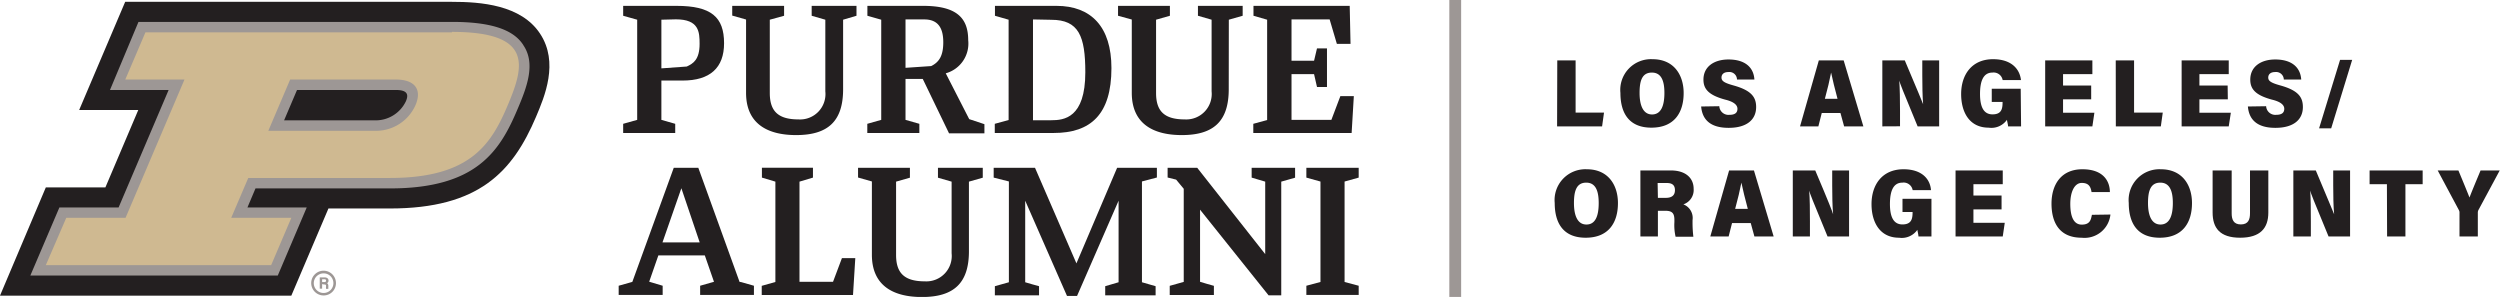 <svg id="Layer_1" data-name="Layer 1" xmlns="http://www.w3.org/2000/svg" viewBox="0 0 272.8 32.4"><defs><style>.cls-1{fill:#9d9795;}.cls-2{fill:#231f20;}.cls-3{fill:#cfb991;}</style></defs><rect class="cls-1" x="158.15" width="1.29" height="32.4"/><polygon class="cls-2" points="148.26 19.38 148.26 18.31 142.55 18.31 142.55 19.38 144.09 19.81 144.09 30.77 142.55 31.18 142.55 32.18 148.26 32.18 148.26 31.18 146.72 30.77 146.72 19.81 148.26 19.38"/><polygon class="cls-2" points="90.9 30.75 87.24 30.75 87.24 19.82 88.71 19.38 88.71 18.3 83.14 18.3 83.14 19.38 84.61 19.82 84.61 30.77 83.12 31.19 83.12 32.19 93.08 32.19 93.33 28.17 91.87 28.17 90.9 30.75"/><path class="cls-2" d="M80.7,30.76,76.2,18.31H73.52L69,30.76h0l-1.49.42v1h4.8v-1h0l-1.47-.44,1-2.87h5.07l1,2.88-1.51.43v1h5.87v-1h0l-1.4-.4Zm-8.41-4.31,2.06-5.91,2,5.91Z"/><path class="cls-2" d="M126.22,18.31H121.9l-4.44,10.43-4.52-10.43h-4.51v1.07h0l1.66.42v11l-1.53.43v1h4.82v-1s-1.46-.4-1.51-.43v-8.9l4.56,10.39h1.1l4.53-10.39v8.9l-1.46.43v1h5.5v-1h0l-1.49-.43v-11l1.63-.43V18.31Z"/><path class="cls-2" d="M141.36,18.31h-4.78v1.07h0l1.48.44v7.91l-7.42-9.42h-3.23v1.06h0l.93.23.83,1V30.76l-1.53.43v1h4.82v-1s-1.46-.41-1.51-.44V22.88l7.48,9.35h1.38V19.82l1.51-.43h0V18.31Z"/><path class="cls-2" d="M105.73,27.41c0,3.52-1.68,5-5.13,5-3.17,0-5.46-1.27-5.46-4.61v-8l-1.51-.43V18.31h5.66v1.08l-1.51.43v8c0,2,.93,2.88,3.14,2.88a2.77,2.77,0,0,0,2.92-3.06V19.82l-1.49-.43V18.31h4.89v1.08l-1.51.43Z"/><path class="cls-1" d="M35.32,32.24a1.35,1.35,0,1,1,1.34-1.34A1.34,1.34,0,0,1,35.32,32.24Zm0-2.41a1.07,1.07,0,1,0,1.06,1.07A1.06,1.06,0,0,0,35.32,29.83Z"/><path class="cls-1" d="M35.15,31v.5h-.26V30.27h.54c.27,0,.42.15.42.34a.31.31,0,0,1-.18.3c.06,0,.16.08.16.31v.06a1.77,1.77,0,0,0,0,.24h-.25a.94.94,0,0,1,0-.28v0c0-.14,0-.2-.23-.2Zm0-.22h.23c.14,0,.2-.05.2-.16s-.07-.15-.2-.15h-.23Z"/><path class="cls-2" d="M31.79,32.26l4.05-9.51h6.71c9.71,0,13.39-4,15.94-10,.94-2.22,2.52-5.93.44-9.08S52.45.2,49.32.2H13.66L8.64,12h6.45L11.5,20.45H5L0,32.26Z"/><path class="cls-1" d="M57.1,4.91C56,3.19,53.49,2.39,49.32,2.39H15.11L12,9.82H18.4L12.94,22.64H6.48L3.31,30.07h27l3.16-7.43H27l.88-2.08H42.55c9.46,0,12-4.09,13.92-8.64,1.05-2.45,2-5,.63-7M32.41,9.82H43.22c1.49,0,1.27.74,1.08,1.21a3.65,3.65,0,0,1-3.46,2.1H31Z"/><path class="cls-3" d="M49.32,3.53H15.87l-2.2,5.15h6.46L13.7,23.77H7.23L5,28.93H29.59l2.2-5.16H25.23l1.86-4.35H42.55c8.86,0,11.09-3.76,12.88-8s2.75-7.94-6.11-7.94M40.84,14.27H29.28l2.38-5.59H43.22c2,0,2.87,1.05,2.12,2.79a4.71,4.71,0,0,1-4.5,2.8"/><path class="cls-2" d="M69.53,2.15,68,1.72V.64h5.82c3.79,0,5.19,1.22,5.19,4.08,0,2.68-1.53,4.07-4.52,4.07H72.17v4.29l1.51.43v1H68v-1l1.53-.43Zm2.64,0V7.46l2.77-.2c.69-.32,1.4-.74,1.4-2.47,0-1.3-.06-2.68-2.59-2.68Z"/><path class="cls-2" d="M100.69,8.61H98.81v4.47l1.51.43v1H94.64v-1l1.52-.43V2.15l-1.51-.43V.64h6.08c3.61,0,4.92,1.28,4.92,3.74A3.37,3.37,0,0,1,103.2,8l2.56,5,1.66.55v1h-3.86ZM98.81,2.12V7.4l2.8-.19c.89-.44,1.32-1.15,1.32-2.6s-.49-2.49-2.07-2.49Z"/><path class="cls-2" d="M108.55,13.51l1.51-.41V2.15l-1.49-.43V.64h6.71c3.79,0,6,2.29,6,6.79,0,5.08-2.29,7.08-6.29,7.08h-6.44Zm4.17-11.39v11h2c1.36,0,3.71-.22,3.71-5.23,0-3.94-.71-5.73-3.71-5.73Z"/><polygon class="cls-2" points="146.26 10.49 145.28 13.08 140.93 13.08 140.93 8.09 143.39 8.09 143.71 9.49 144.8 9.49 144.8 5.28 143.71 5.28 143.39 6.63 140.93 6.63 140.93 2.12 145.09 2.12 145.88 4.79 147.37 4.79 147.28 0.64 136.78 0.64 136.78 1.72 138.27 2.15 138.27 13.1 136.76 13.51 136.76 14.51 147.49 14.51 147.73 10.49 146.26 10.49"/><path class="cls-2" d="M92,9.74c0,3.52-1.68,5-5.13,5-3.17,0-5.46-1.27-5.46-4.61v-8l-1.51-.43V.64h5.66V1.72L84,2.15v8c0,2,.93,2.88,3.13,2.88a2.77,2.77,0,0,0,2.93-3.06V2.15l-1.49-.43V.64h4.89V1.72L92,2.15Z"/><path class="cls-2" d="M134.08,9.74c0,3.52-1.68,5-5.12,5-3.17,0-5.46-1.27-5.46-4.61v-8L122,1.72V.64h5.66V1.72l-1.51.43v8c0,2,.92,2.88,3.13,2.88a2.78,2.78,0,0,0,2.93-3.06V2.15l-1.49-.43V.64h4.88V1.72l-1.51.43Z"/><path class="cls-2" d="M169.93,6.59h2v5.7h3.1l-.21,1.5h-4.91Z"/><path class="cls-2" d="M183.72,10.15c0,2.11-1,3.78-3.52,3.78s-3.38-1.69-3.38-3.79a3.35,3.35,0,0,1,3.5-3.68C182.68,6.46,183.72,8.21,183.72,10.15Zm-4.81,0c0,1.38.41,2.34,1.36,2.34s1.35-.89,1.35-2.35c0-1.27-.31-2.22-1.37-2.22S178.91,8.8,178.91,10.14Z"/><path class="cls-2" d="M187.61,11.59a1,1,0,0,0,1.1.94c.67,0,.88-.27.88-.66s-.35-.76-1.34-1c-1.82-.49-2.37-1.17-2.37-2.18,0-1.45,1.2-2.2,2.73-2.2,1.81,0,2.75.86,2.83,2.19h-1.9a.83.83,0,0,0-.92-.82c-.5,0-.77.23-.77.61s.33.58,1.3.85c1.94.54,2.48,1.26,2.48,2.36,0,1.36-1,2.27-3,2.27s-2.88-.9-3-2.33Z"/><path class="cls-2" d="M198.79,12.33l-.37,1.46h-2l2.05-7.2h2.71l2.15,7.2h-2.1l-.4-1.46Zm1.72-1.55c-.29-1.08-.55-2.12-.7-2.86h0c-.15.79-.4,1.84-.68,2.86Z"/><path class="cls-2" d="M205.4,13.79V6.59h2.45c1.56,3.65,1.87,4.48,2,4.78h0c-.07-.84-.09-2.08-.09-3.19V6.59h1.84v7.2h-2.35c-1.69-4.08-1.94-4.72-2-5h0c.06.9.08,2.13.08,3.38v1.61Z"/><path class="cls-2" d="M220.54,13.79h-1.42c0-.2-.1-.51-.12-.72a2.07,2.07,0,0,1-2,.86c-2.12,0-3-1.72-3-3.66,0-2.15,1.19-3.81,3.48-3.81,2,0,2.91,1.06,3.05,2.28h-2a1,1,0,0,0-1.12-.82c-1,0-1.35.95-1.35,2.33s.38,2.23,1.36,2.23,1.1-.6,1.1-1.31v-.05h-1.18V9.68h3.16Z"/><path class="cls-2" d="M228.19,10.84h-3.07V12.3h3.42l-.22,1.49h-5.15V6.59h5.15v1.5h-3.2V9.33h3.07Z"/><path class="cls-2" d="M230.87,6.59h2v5.7H236l-.21,1.5h-4.91Z"/><path class="cls-2" d="M243.1,10.84H240V12.3h3.43l-.23,1.49h-5.14V6.59h5.14v1.5H240V9.33h3.08Z"/><path class="cls-2" d="M247.28,11.59a1,1,0,0,0,1.09.94c.67,0,.89-.27.89-.66s-.35-.76-1.35-1c-1.82-.49-2.36-1.17-2.36-2.18,0-1.45,1.2-2.2,2.72-2.2,1.81,0,2.75.86,2.84,2.19h-1.9a.84.84,0,0,0-.93-.82c-.5,0-.77.23-.77.61s.34.58,1.31.85c1.94.54,2.47,1.26,2.47,2.36,0,1.36-1,2.27-3,2.27s-2.88-.9-3-2.33Z"/><path class="cls-2" d="M253.06,14l2.29-7.47h1.32L254.38,14Z"/><path class="cls-2" d="M176.55,22.16c0,2.11-1,3.78-3.52,3.78s-3.38-1.69-3.38-3.79a3.36,3.36,0,0,1,3.5-3.68C175.51,18.47,176.55,20.22,176.55,22.16Zm-4.8,0c0,1.38.4,2.34,1.36,2.34s1.34-.89,1.34-2.35c0-1.27-.31-2.22-1.36-2.22S171.75,20.81,171.75,22.15Z"/><path class="cls-2" d="M180.91,23V25.8H179V18.6h3.33c1.61,0,2.48.83,2.48,2a1.65,1.65,0,0,1-1.12,1.7,1.59,1.59,0,0,1,1,1.72v.23a12.85,12.85,0,0,0,.09,1.58h-1.94a5.57,5.57,0,0,1-.13-1.59V24c0-.75-.26-1-1-1Zm0-1.41h.86c.6,0,1-.23,1-.84s-.38-.78-.89-.78h-1Z"/><path class="cls-2" d="M189,24.34l-.37,1.46h-2l2.05-7.2h2.71l2.15,7.2h-2.1l-.4-1.46Zm1.72-1.55c-.29-1.08-.55-2.12-.7-2.86h0c-.15.79-.4,1.84-.68,2.86Z"/><path class="cls-2" d="M195.63,25.8V18.6h2.45c1.55,3.65,1.86,4.48,1.95,4.78h0c-.08-.84-.1-2.08-.1-3.19V18.6h1.84v7.2h-2.35c-1.69-4.08-1.94-4.72-2-5h0c.07.9.08,2.13.08,3.38V25.8Z"/><path class="cls-2" d="M210.76,25.8h-1.42c0-.2-.09-.51-.12-.72a2.07,2.07,0,0,1-2,.86c-2.11,0-3-1.72-3-3.66,0-2.15,1.19-3.81,3.49-3.81,2,0,2.91,1.06,3,2.28h-2a1,1,0,0,0-1.13-.82c-1,0-1.35.95-1.35,2.33s.38,2.23,1.36,2.23,1.11-.6,1.11-1.31v-.05H207.6V21.69h3.16Z"/><path class="cls-2" d="M218.41,22.85h-3.07v1.46h3.42l-.22,1.49h-5.15V18.6h5.15v1.5h-3.2v1.24h3.07Z"/><path class="cls-2" d="M230.29,23.41a2.84,2.84,0,0,1-3.14,2.53c-2.47,0-3.29-1.71-3.29-3.72s1-3.75,3.37-3.75,3,1.39,3,2.49h-2c-.09-.54-.27-1-1.07-1s-1.25,1-1.25,2.28.31,2.27,1.25,2.27,1-.58,1.11-1.07Z"/><path class="cls-2" d="M239.19,22.16c0,2.11-1,3.78-3.52,3.78s-3.38-1.69-3.38-3.79a3.36,3.36,0,0,1,3.5-3.68C238.15,18.47,239.19,20.22,239.19,22.16Zm-4.8,0c0,1.38.41,2.34,1.36,2.34s1.35-.89,1.35-2.35c0-1.27-.32-2.22-1.37-2.22S234.39,20.81,234.39,22.15Z"/><path class="cls-2" d="M243.52,18.6v4.67c0,.64.17,1.22,1,1.22s1-.56,1-1.22V18.6h2v4.6c0,1.68-.86,2.74-3.08,2.74s-3-1.08-3-2.75V18.6Z"/><path class="cls-2" d="M250.25,25.8V18.6h2.45c1.55,3.65,1.86,4.48,2,4.78h0c-.08-.84-.1-2.08-.1-3.19V18.6h1.84v7.2h-2.35c-1.69-4.08-1.94-4.72-2-5h0c.06.9.07,2.13.07,3.38V25.8Z"/><path class="cls-2" d="M260.46,20.1h-1.89V18.6h5.79v1.5h-1.88v5.7h-2Z"/><path class="cls-2" d="M268.38,25.8V23.23a.54.54,0,0,0-.06-.29L266,18.6h2.26c.42,1,.92,2.21,1.21,2.95.39-1,.84-2.06,1.21-2.95h2.09l-2.33,4.33a.66.66,0,0,0-.06.26V25.8Z"/></svg>